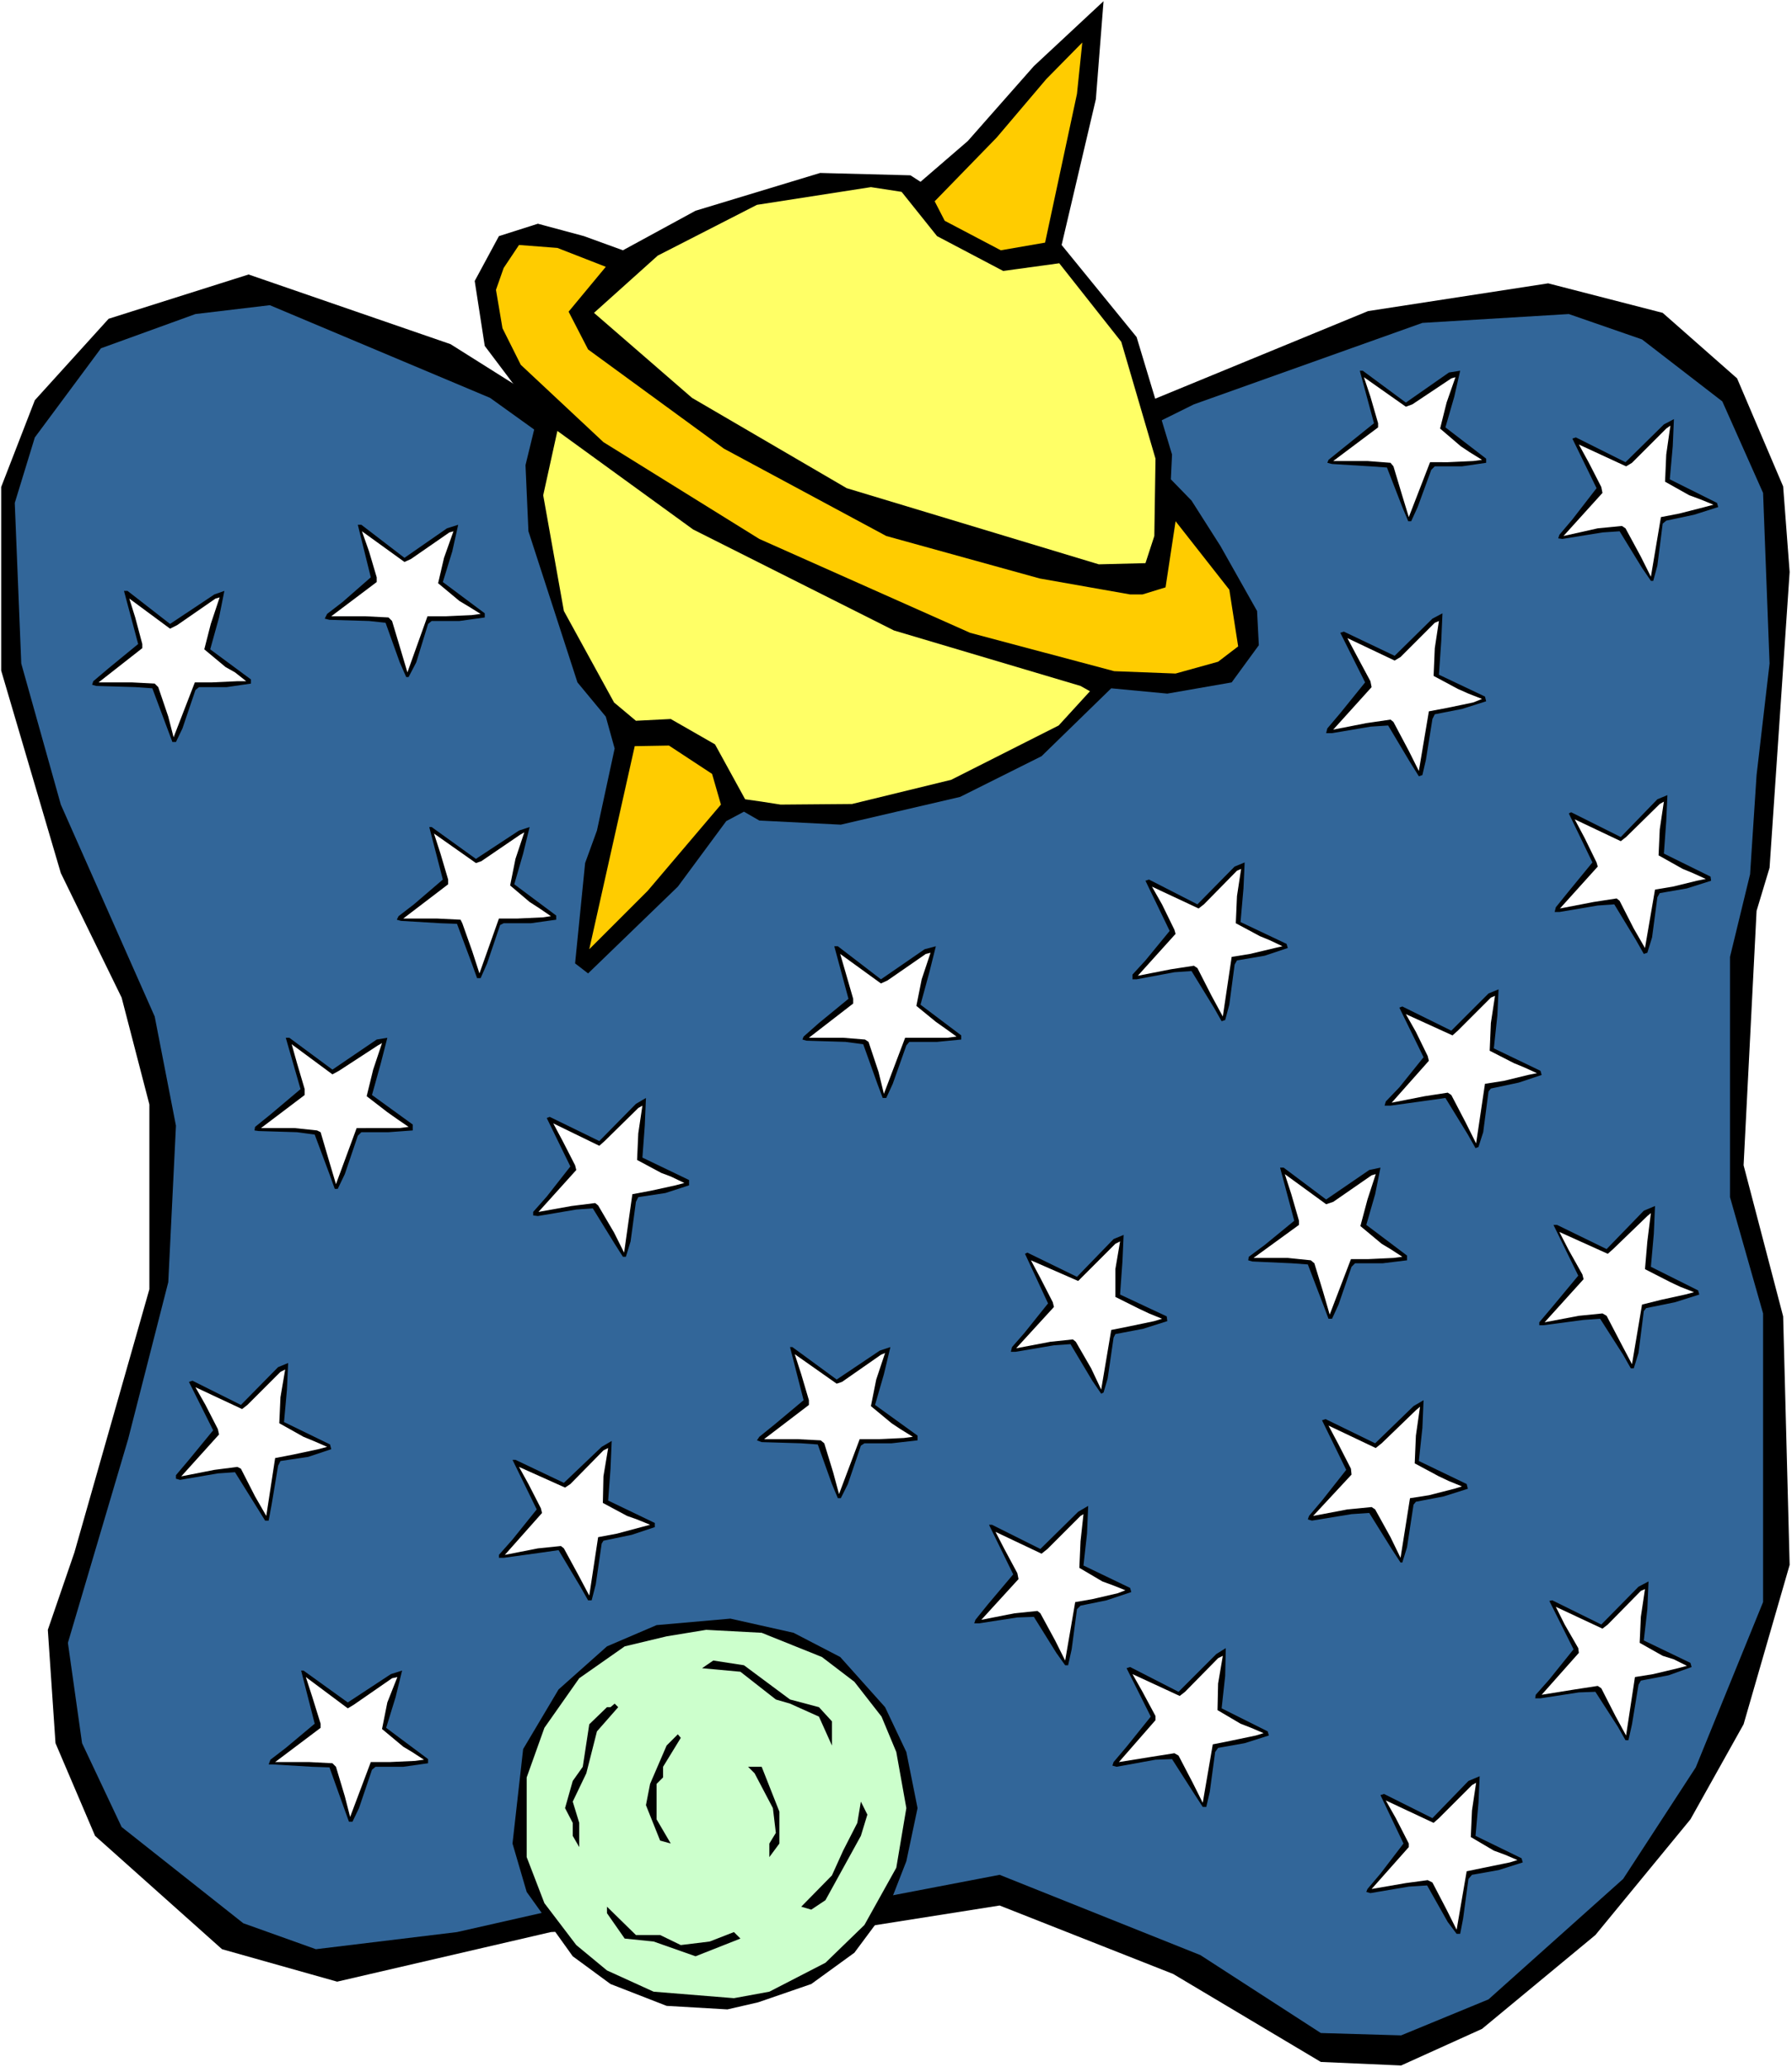 <?xml version="1.0" encoding="UTF-8" standalone="no"?>
<svg
   version="1.0"
   width="129.766mm"
   height="149.717mm"
   id="svg65"
   sodipodi:docname="Planets 2.wmf"
   xmlns:inkscape="http://www.inkscape.org/namespaces/inkscape"
   xmlns:sodipodi="http://sodipodi.sourceforge.net/DTD/sodipodi-0.dtd"
   xmlns="http://www.w3.org/2000/svg"
   xmlns:svg="http://www.w3.org/2000/svg">
  <rect width="100%" height="100%" fill="#333333" stroke="none"/>
  <sodipodi:namedview
     id="namedview65"
     pagecolor="#ffffff"
     bordercolor="#000000"
     borderopacity="0.25"
     inkscape:showpageshadow="2"
     inkscape:pageopacity="0.0"
     inkscape:pagecheckerboard="0"
     inkscape:deskcolor="#d1d1d1"
     inkscape:document-units="mm" />
  <defs
     id="defs1">
    <pattern
       id="WMFhbasepattern"
       patternUnits="userSpaceOnUse"
       width="6"
       height="6"
       x="0"
       y="0" />
  </defs>
  <path
     style="fill:#ffffff;fill-opacity:1;fill-rule:evenodd;stroke:none"
     d="M 0,565.858 H 490.455 V 0 H 0 Z"
     id="path1" />
  <path
     style="fill:#000000;fill-opacity:1;fill-rule:evenodd;stroke:none"
     d="m 436.643,529.664 26.018,-31.67 14.544,-26.015 12.605,-43.627 -1.778,-68.026 -10.827,-41.365 3.555,-69.642 3.555,-11.795 5.494,-80.952 -1.778,-23.429 -12.605,-29.569 -20.362,-17.936 -31.35,-8.079 -49.288,7.594 -58.499,24.076 -69.811,32.639 -32.805,3.07 L 181.8,131.043 123.301,94.202 68.034,75.135 29.734,87.254 9.534,109.552 0.323,133.305 v 50.252 l 16.322,55.422 16.645,34.094 7.595,29.246 v 50.575 l -20.523,72.065 -7.272,21.167 2.101,31.024 10.827,25.368 34.744,31.024 31.512,8.887 58.499,-13.573 29.25,-1.616 23.917,5.817 16.483,-3.07 53.166,-8.402 47.51,18.743 40.4,24.076 21.978,0.969 22.139,-10.018 z"
     id="path2" />
  <path
     style="fill:#326699;fill-opacity:1;fill-rule:evenodd;stroke:none"
     d="m 444.238,514.314 19.877,-30.539 18.422,-45.243 v -79.013 l -9.05,-31.832 v -65.764 l 5.494,-22.621 1.778,-27.146 3.555,-30.539 -1.778,-46.697 -11.15,-25.045 -21.978,-16.966 -20.038,-6.948 -40.077,2.424 -62.539,22.298 -76.922,38.133 -44.117,3.555 L 180.022,141.869 134.128,108.906 73.851,83.538 53.49,85.961 27.634,95.333 9.534,119.732 l -5.494,17.936 1.778,43.95 10.827,38.618 25.694,58.008 5.818,29.893 -2.101,42.819 -10.989,42.981 -16.483,55.746 3.878,27.469 10.827,22.945 33.29,26.338 19.877,7.11 38.622,-4.686 54.944,-12.442 31.189,8.725 62.378,-11.957 54.944,21.975 32.966,21.329 21.978,0.646 23.917,-9.856 z"
     id="path3" />
  <path
     style="fill:#000000;fill-opacity:1;fill-rule:evenodd;stroke:none"
     d="m 98.253,494.924 3.555,-10.503 0.97,-0.808 h 7.595 l 6.787,-0.969 v -1.131 l -11.474,-8.564 2.586,-8.402 1.778,-7.271 -3.07,0.969 -11.797,7.756 -12.12,-8.725 h -0.646 l 3.717,14.542 -7.918,6.625 -4.202,3.232 -0.485,1.293 h 1.131 l 10.827,0.646 4.686,0.162 3.878,10.826 1.454,4.04 h 0.97 z"
     id="path4" />
  <path
     style="fill:#ffffff;fill-opacity:1;fill-rule:evenodd;stroke:none"
     d="m 106.656,482.321 6.949,-0.323 2.424,-0.323 -3.232,-2.101 -2.424,-1.454 -5.818,-4.847 1.454,-7.271 2.747,-6.948 -1.454,0.323 -10.504,7.271 -1.616,0.969 -11.474,-8.564 1.778,5.494 2.262,7.271 v 1.131 l -12.443,9.372 h 9.373 l 6.302,0.323 0.97,0.969 2.424,8.079 1.454,5.655 5.656,-15.027 z"
     id="path5" />
  <path
     style="fill:#000000;fill-opacity:1;fill-rule:evenodd;stroke:none"
     d="m 94.374,321.385 3.555,-10.503 0.97,-0.969 h 7.434 l 6.626,-0.485 v -1.616 l -11.15,-8.079 2.424,-8.725 1.778,-6.948 -2.909,0.485 -12.12,8.241 -11.797,-8.725 h -0.97 l 4.04,14.058 -8.242,6.948 -4.202,3.393 -0.162,0.969 1.131,0.162 10.504,0.323 4.848,0.646 4.04,10.826 1.454,4.04 h 0.808 z"
     id="path6" />
  <path
     style="fill:#ffffff;fill-opacity:1;fill-rule:evenodd;stroke:none"
     d="m 102.454,308.782 h 6.949 l 2.424,-0.323 -3.07,-2.101 -2.747,-1.939 -5.656,-4.363 1.778,-7.271 2.424,-7.271 -1.131,0.646 -10.666,6.948 -1.778,0.969 -11.15,-8.241 1.454,5.171 2.101,7.11 v 1.616 l -11.958,9.049 h 9.211 l 6.141,0.646 0.97,0.485 2.424,8.241 1.778,5.979 5.656,-15.35 z"
     id="path7" />
  <path
     style="fill:#000000;fill-opacity:1;fill-rule:evenodd;stroke:none"
     d="m 232.057,406.216 3.555,-10.503 0.97,-0.646 h 7.434 l 7.11,-0.808 v -1.293 l -11.635,-8.402 2.424,-8.402 1.778,-7.433 -2.909,0.969 -11.797,7.917 -12.12,-8.887 h -0.646 l 3.717,14.542 -7.918,6.625 -4.202,3.393 -0.646,0.969 1.293,0.485 10.827,0.323 4.525,0.323 3.878,10.826 1.616,3.878 h 0.808 z"
     id="path8" />
  <path
     style="fill:#ffffff;fill-opacity:1;fill-rule:evenodd;stroke:none"
     d="m 240.461,393.936 6.949,-0.323 2.424,-0.323 -3.394,-2.101 -2.424,-1.616 -5.656,-4.686 1.454,-7.271 2.424,-7.271 -1.131,0.485 -10.666,7.433 -1.454,0.485 -11.474,-8.079 1.778,5.494 2.101,7.11 v 1.293 l -12.282,9.372 h 9.211 l 6.302,0.323 0.97,0.808 2.424,7.918 1.616,5.979 5.656,-15.027 z"
     id="path9" />
  <path
     style="fill:#000000;fill-opacity:1;fill-rule:evenodd;stroke:none"
     d="m 244.339,296.664 3.717,-10.503 0.808,-0.969 h 7.595 l 6.626,-0.646 v -1.131 l -11.15,-8.402 2.424,-8.887 1.778,-7.11 -3.07,0.808 -11.958,8.241 -11.797,-9.049 h -0.97 l 3.878,14.381 -8.08,6.625 -4.202,3.716 -0.323,0.808 1.131,0.323 10.666,0.323 4.848,0.646 3.878,10.826 1.454,3.878 h 0.97 z"
     id="path10" />
  <path
     style="fill:#ffffff;fill-opacity:1;fill-rule:evenodd;stroke:none"
     d="m 252.581,284.06 h 6.787 l 2.424,-0.323 -2.909,-2.101 -2.747,-1.939 -5.333,-4.363 1.454,-7.271 2.424,-7.271 -1.293,0.323 -10.504,7.271 -1.778,0.808 -11.15,-8.079 1.454,5.009 2.101,7.271 v 1.293 l -12.12,9.372 h 9.373 l 5.979,0.485 0.97,0.646 2.747,8.241 1.454,5.979 5.818,-15.35 z"
     id="path11" />
  <path
     style="fill:#000000;fill-opacity:1;fill-rule:evenodd;stroke:none"
     d="m 133.32,263.701 3.555,-10.503 0.97,-0.485 h 7.434 l 6.949,-0.969 v -1.131 l -11.474,-8.564 2.424,-8.402 1.778,-7.271 -2.909,0.969 -11.797,7.756 -12.12,-8.725 h -0.646 l 3.717,14.381 -7.918,6.786 -4.202,3.232 -0.485,0.969 1.131,0.323 10.827,0.646 4.525,0.162 4.04,10.826 1.454,4.04 h 0.97 z"
     id="path12" />
  <path
     style="fill:#ffffff;fill-opacity:1;fill-rule:evenodd;stroke:none"
     d="m 141.723,251.421 6.949,-0.323 2.101,-0.323 -3.07,-2.101 -2.747,-1.777 -5.333,-4.524 1.454,-7.271 2.424,-7.271 -1.131,0.646 -10.666,7.271 -1.454,0.485 -11.474,-8.079 1.778,5.494 2.101,7.11 v 1.293 l -12.282,9.372 h 9.211 l 6.464,0.323 0.485,0.969 2.747,7.756 1.939,5.979 5.333,-15.027 z"
     id="path13" />
  <path
     style="fill:#000000;fill-opacity:1;fill-rule:evenodd;stroke:none"
     d="m 113.928,181.294 3.232,-10.503 0.97,-0.808 h 7.595 l 6.949,-0.969 v -1.131 l -11.474,-8.564 2.586,-8.402 1.616,-7.271 -3.07,0.969 -11.635,8.079 -11.797,-9.049 h -0.97 l 3.555,14.381 -7.757,6.786 -4.202,3.232 -0.646,1.293 1.293,0.323 10.827,0.323 4.525,0.485 3.878,10.826 1.778,4.04 h 0.646 z"
     id="path14" />
  <path
     style="fill:#ffffff;fill-opacity:1;fill-rule:evenodd;stroke:none"
     d="m 122.008,168.691 7.11,-0.323 2.424,-0.323 -3.394,-2.101 -2.424,-1.454 -5.818,-4.847 1.616,-6.948 2.586,-7.271 -1.131,0.323 -10.504,7.271 -1.778,0.808 -11.635,-8.402 1.939,5.494 2.101,7.11 v 1.293 l -12.443,9.372 h 9.373 l 6.302,0.323 0.97,0.969 2.424,8.079 1.778,5.979 5.494,-15.35 z"
     id="path15" />
  <path
     style="fill:#000000;fill-opacity:1;fill-rule:evenodd;stroke:none"
     d="m 366.347,357.095 3.555,-10.341 0.97,-0.969 h 7.595 l 6.626,-0.808 v -1.293 l -11.15,-8.402 2.424,-8.402 1.454,-7.271 -3.07,0.646 -11.797,8.079 -11.635,-8.725 h -0.97 l 3.878,14.542 -8.08,6.625 -4.363,3.232 -0.162,0.969 1.131,0.323 10.666,0.485 4.525,0.323 4.202,10.988 1.454,3.878 h 0.97 z"
     id="path16" />
  <path
     style="fill:#ffffff;fill-opacity:1;fill-rule:evenodd;stroke:none"
     d="m 374.427,344.653 6.949,-0.323 2.424,-0.323 -3.232,-2.101 -2.424,-1.454 -5.818,-4.847 1.939,-7.271 2.262,-6.948 -1.131,0.323 -10.504,7.271 -1.939,0.646 -11.312,-8.241 1.778,5.494 2.101,7.271 v 1.131 l -12.443,9.049 h 9.373 l 6.302,0.646 0.97,0.808 2.424,7.917 1.778,6.14 5.818,-15.189 z"
     id="path17" />
  <path
     style="fill:#000000;fill-opacity:1;fill-rule:evenodd;stroke:none"
     d="m 388.001,138.798 3.717,-10.18 0.97,-0.969 h 7.434 l 6.626,-0.969 v -1.131 l -11.15,-8.564 2.424,-8.402 1.616,-7.11 -3.07,0.485 -11.797,8.241 -11.797,-8.725 h -0.808 l 3.878,14.381 -8.242,6.625 -4.202,3.393 -0.323,0.808 1.293,0.323 10.504,0.646 4.525,0.323 4.202,10.826 1.616,3.878 h 0.808 z"
     id="path18" />
  <path
     style="fill:#ffffff;fill-opacity:1;fill-rule:evenodd;stroke:none"
     d="m 396.243,126.518 6.949,-0.323 2.424,-0.323 -3.394,-2.101 -2.424,-1.616 -5.656,-4.847 1.778,-7.11 2.424,-6.948 -1.131,0.323 -10.666,7.11 -1.778,0.646 -11.474,-8.079 1.778,5.332 2.101,7.271 v 1.131 l -12.282,9.21 h 9.373 l 6.302,0.485 0.808,0.969 2.424,8.079 1.778,5.817 5.818,-15.027 z"
     id="path19" />
  <path
     style="fill:#000000;fill-opacity:1;fill-rule:evenodd;stroke:none"
     d="m 49.934,199.392 3.555,-10.503 0.97,-0.808 h 7.595 l 6.626,-0.969 v -1.131 l -11.15,-8.241 2.424,-8.725 1.454,-7.271 -2.747,0.969 -12.12,8.079 -11.635,-9.049 h -0.97 l 3.878,14.542 -8.08,6.625 -4.202,3.555 -0.323,0.969 1.131,0.323 10.666,0.323 4.686,0.323 4.04,10.826 1.454,3.878 h 0.97 z"
     id="path20" />
  <path
     style="fill:#ffffff;fill-opacity:1;fill-rule:evenodd;stroke:none"
     d="m 58.014,186.788 6.949,-0.323 h 2.424 l -3.07,-2.424 -2.586,-1.454 -5.818,-4.847 1.778,-6.948 2.424,-7.271 -1.131,0.323 -10.504,7.271 -1.939,0.969 -11.15,-8.241 1.616,5.171 1.939,7.271 v 1.131 l -11.958,9.372 h 9.05 l 6.302,0.323 0.97,0.969 2.747,8.079 1.454,5.655 5.818,-15.027 z"
     id="path21" />
  <path
     style="fill:#000000;fill-opacity:1;fill-rule:evenodd;stroke:none"
     d="m 385.092,423.505 1.778,-11.634 0.646,-0.808 7.595,-1.454 6.626,-2.101 -0.323,-1.293 -13.09,-6.302 0.97,-9.049 0.323,-7.594 -2.747,1.616 -10.504,10.18 -13.574,-6.625 -0.97,0.323 6.626,13.573 -6.626,8.402 -3.555,4.201 -0.323,0.969 1.131,0.323 10.827,-1.777 4.848,-0.323 6.141,9.856 2.424,3.716 h 0.485 z"
     id="path22" />
  <path
     style="fill:#ffffff;fill-opacity:1;fill-rule:evenodd;stroke:none"
     d="m 391.072,409.286 6.949,-1.777 2.101,-0.646 -3.555,-1.454 -2.747,-1.293 -6.626,-3.555 0.323,-7.594 1.131,-7.918 -1.131,0.969 -9.373,9.049 -1.616,1.293 -12.928,-6.14 2.747,5.171 3.394,6.625 0.162,1.616 -10.504,11.311 9.373,-1.777 6.626,-0.646 0.97,0.646 4.202,7.594 2.747,5.655 2.586,-16.32 z"
     id="path23" />
  <path
     style="fill:#000000;fill-opacity:1;fill-rule:evenodd;stroke:none"
     d="m 390.264,207.955 1.778,-11.149 0.646,-1.293 7.434,-1.454 6.626,-2.101 -0.323,-1.293 -12.605,-5.979 0.646,-9.372 0.323,-7.433 -2.747,1.454 -10.342,10.18 -13.898,-6.625 -0.97,0.323 6.787,13.573 -6.787,8.402 -3.555,4.201 -0.323,1.293 h 1.616 l 10.504,-1.777 4.848,-0.323 5.979,10.018 2.424,3.878 0.97,-0.323 z"
     id="path24" />
  <path
     style="fill:#ffffff;fill-opacity:1;fill-rule:evenodd;stroke:none"
     d="m 396.243,193.736 6.949,-1.454 2.424,-0.969 -3.717,-1.454 -2.909,-1.293 -6.626,-3.555 0.323,-7.594 1.131,-7.433 -1.131,0.485 -9.373,9.372 -1.616,0.969 -12.928,-6.14 2.747,5.171 3.555,6.625 0.323,1.616 -10.504,11.634 9.05,-1.777 6.626,-0.969 0.808,0.646 4.202,7.917 2.747,5.494 2.747,-16.32 z"
     id="path25" />
  <path
     style="fill:#000000;fill-opacity:1;fill-rule:evenodd;stroke:none"
     d="m 448.439,370.345 1.454,-11.472 0.646,-0.808 7.918,-1.616 6.626,-2.101 -0.323,-1.131 -12.928,-6.463 0.808,-9.049 0.323,-7.594 -3.07,1.293 -10.181,10.503 -13.574,-6.625 h -0.97 l 6.787,13.896 -7.11,8.564 -3.555,4.201 v 0.808 h 1.131 l 10.989,-1.454 4.525,-0.323 6.302,9.856 2.101,3.716 h 0.808 z"
     id="path26" />
  <path
     style="fill:#ffffff;fill-opacity:1;fill-rule:evenodd;stroke:none"
     d="m 454.58,355.802 6.626,-1.454 2.424,-0.646 -3.717,-1.454 -2.747,-1.293 -6.949,-3.555 0.646,-7.594 0.97,-7.756 -0.97,0.808 -9.373,9.049 -1.454,1.293 -13.251,-5.979 2.586,5.009 3.717,6.625 0.323,1.293 -10.666,11.795 9.373,-1.777 6.464,-0.646 1.131,0.646 3.878,7.433 3.07,5.817 2.747,-16.32 z"
     id="path27" />
  <path
     style="fill:#000000;fill-opacity:1;fill-rule:evenodd;stroke:none"
     d="m 453.611,154.795 1.454,-11.472 0.97,-0.808 7.595,-1.616 6.626,-2.101 -0.323,-1.131 -12.928,-6.463 0.808,-9.049 0.323,-7.433 -2.747,1.454 -10.504,10.341 -13.574,-6.786 -0.97,0.323 6.626,13.573 -6.626,8.564 -3.555,4.201 -0.323,0.969 1.131,0.162 10.989,-1.777 4.686,-0.323 6.141,10.018 2.424,3.555 h 0.646 z"
     id="path28" />
  <path
     style="fill:#ffffff;fill-opacity:1;fill-rule:evenodd;stroke:none"
     d="m 459.59,140.576 6.949,-1.777 2.424,-0.646 -3.555,-1.454 -3.07,-1.131 -6.626,-3.716 0.323,-7.433 1.131,-7.917 -1.131,0.808 -9.373,9.372 -1.616,0.969 -12.928,-5.979 2.747,5.009 3.394,6.625 0.323,1.616 -10.666,11.795 9.373,-2.101 6.626,-0.646 0.97,0.646 4.202,7.756 2.747,5.494 2.747,-16.32 z"
     id="path29" />
  <path
     style="fill:#000000;fill-opacity:1;fill-rule:evenodd;stroke:none"
     d="m 293.304,451.459 1.454,-10.988 0.97,-0.969 7.11,-1.454 6.787,-2.262 -0.323,-1.131 -12.766,-6.14 0.97,-8.725 0.323,-7.594 -2.747,1.616 -10.342,10.18 -13.251,-6.625 h -0.808 l 6.626,13.573 -6.949,8.241 -3.394,4.201 -0.323,0.969 h 1.293 l 10.504,-1.616 4.525,-0.162 6.141,9.856 2.424,3.393 h 0.808 z"
     id="path30" />
  <path
     style="fill:#ffffff;fill-opacity:1;fill-rule:evenodd;stroke:none"
     d="m 298.96,437.724 6.949,-1.616 2.101,-0.808 -3.232,-1.293 -3.07,-1.131 -6.302,-3.716 0.323,-7.271 0.808,-7.433 -0.808,0.485 -9.05,9.049 -1.616,1.293 -12.605,-5.979 2.424,4.686 3.555,6.625 0.323,1.616 -10.181,11.149 9.05,-1.777 6.302,-0.646 0.808,0.646 4.04,7.433 2.747,5.494 2.747,-15.997 z"
     id="path31" />
  <path
     style="fill:#000000;fill-opacity:1;fill-rule:evenodd;stroke:none"
     d="m 163.054,433.685 1.616,-11.149 0.485,-0.808 7.757,-1.616 6.302,-2.101 v -1.131 l -12.766,-6.14 0.646,-8.725 0.323,-7.594 -2.747,1.616 -10.342,9.856 -13.251,-6.302 h -0.808 l 6.626,13.573 -6.626,8.241 -3.717,4.201 v 0.808 h 1.293 l 10.504,-1.454 4.525,-0.646 5.979,10.018 2.101,3.716 h 0.97 z"
     id="path32" />
  <path
     style="fill:#ffffff;fill-opacity:1;fill-rule:evenodd;stroke:none"
     d="m 168.872,419.789 6.626,-1.777 2.424,-0.646 -3.555,-1.454 -2.747,-0.969 -6.626,-3.555 0.162,-7.271 1.293,-7.756 -1.293,0.646 -9.05,9.21 -1.454,0.969 -12.605,-5.655 2.586,4.686 3.394,6.625 0.323,1.293 -10.181,11.472 9.05,-1.777 6.302,-0.646 0.808,0.646 4.04,7.433 2.909,5.494 2.424,-15.997 z"
     id="path33" />
  <path
     style="fill:#000000;fill-opacity:1;fill-rule:evenodd;stroke:none"
     d="m 303.161,377.293 1.616,-11.149 0.485,-0.969 7.595,-1.454 6.626,-2.101 -0.162,-1.293 -12.766,-5.979 0.646,-9.049 0.323,-7.271 -2.747,1.131 -10.019,10.341 -13.574,-6.625 -0.646,0.323 6.302,13.573 -6.464,8.079 -3.394,3.878 -0.323,1.293 h 1.293 l 10.504,-1.777 4.525,-0.323 5.979,10.018 2.424,3.555 0.646,-0.323 z"
     id="path34" />
  <path
     style="fill:#ffffff;fill-opacity:1;fill-rule:evenodd;stroke:none"
     d="m 308.979,363.074 6.949,-1.454 2.101,-0.646 -3.555,-1.454 -2.747,-1.293 -6.464,-3.232 v -7.594 l 1.293,-7.594 -1.293,0.646 -9.05,9.049 -1.131,1.131 -12.928,-5.655 2.586,4.847 3.394,6.625 0.323,1.293 -10.342,11.311 9.373,-1.777 6.141,-0.646 0.808,0.646 4.202,7.271 2.747,5.817 2.747,-16.32 z"
     id="path35" />
  <path
     style="fill:#000000;fill-opacity:1;fill-rule:evenodd;stroke:none"
     d="m 172.589,339.806 1.454,-10.826 0.646,-1.293 7.434,-1.131 6.464,-2.101 v -1.454 l -12.766,-6.14 0.646,-8.725 0.323,-7.594 -2.747,1.616 -10.019,10.18 -13.574,-6.625 -0.808,0.323 6.464,13.25 -6.464,8.241 -3.717,4.201 v 0.969 l 1.293,0.162 10.504,-1.777 4.525,-0.323 5.979,9.695 2.262,3.555 h 0.808 z"
     id="path36" />
  <path
     style="fill:#ffffff;fill-opacity:1;fill-rule:evenodd;stroke:none"
     d="m 178.245,325.91 6.626,-1.454 2.424,-0.646 -3.717,-1.777 -2.586,-0.969 -6.626,-3.555 0.323,-7.271 1.131,-7.594 -1.131,0.646 -9.211,9.049 -1.454,1.293 -12.605,-6.14 2.586,4.847 3.394,6.625 0.323,1.293 -10.342,11.472 9.05,-1.616 6.464,-0.808 0.808,0.646 4.363,7.433 2.747,5.494 2.262,-15.997 z"
     id="path37" />
  <path
     style="fill:#000000;fill-opacity:1;fill-rule:evenodd;stroke:none"
     d="m 446.662,471.979 1.778,-10.826 0.646,-1.131 7.595,-1.454 6.302,-2.262 -0.323,-1.131 -12.766,-6.14 0.97,-8.564 0.323,-7.594 -2.747,1.454 -10.181,10.341 -13.413,-6.625 -0.808,0.162 6.626,13.25 -6.626,8.241 -3.717,4.201 -0.162,0.969 h 1.454 l 10.504,-1.616 4.525,-0.162 6.141,9.533 2.101,3.716 h 0.808 z"
     id="path38" />
  <path
     style="fill:#ffffff;fill-opacity:1;fill-rule:evenodd;stroke:none"
     d="m 452.479,458.245 6.787,-1.616 2.424,-0.646 -3.555,-1.777 -3.07,-0.969 -6.302,-3.555 0.323,-7.11 1.131,-7.594 -1.131,0.485 -9.05,9.21 -1.454,1.131 -12.766,-5.979 2.424,4.847 3.717,6.463 0.162,1.293 -10.181,11.472 9.05,-1.454 6.302,-0.969 0.97,0.646 3.878,7.594 2.909,5.332 2.424,-15.997 z"
     id="path39" />
  <path
     style="fill:#000000;fill-opacity:1;fill-rule:evenodd;stroke:none"
     d="m 452.156,256.591 1.454,-10.988 0.646,-1.131 7.434,-1.293 6.626,-2.101 -0.162,-1.131 -12.766,-6.302 0.646,-8.887 0.323,-7.11 -2.747,1.131 -10.019,10.341 -13.574,-6.786 -0.646,0.323 6.464,13.411 -6.626,8.079 -3.394,4.201 -0.323,1.293 h 1.293 l 10.504,-1.777 4.525,-0.323 5.979,9.856 2.101,3.716 0.97,-0.323 z"
     id="path40" />
  <path
     style="fill:#ffffff;fill-opacity:1;fill-rule:evenodd;stroke:none"
     d="m 457.812,242.695 6.626,-1.616 2.424,-0.485 -3.555,-1.616 -2.747,-1.131 -6.626,-3.716 0.323,-7.11 1.131,-7.594 -1.131,0.646 -9.211,9.049 -1.454,1.131 -12.605,-5.979 2.747,5.171 3.232,6.625 0.323,1.131 -10.342,11.472 9.211,-1.777 6.302,-0.969 0.808,0.646 3.878,7.594 3.07,5.332 2.747,-15.997 z"
     id="path41" />
  <path
     style="fill:#000000;fill-opacity:1;fill-rule:evenodd;stroke:none"
     d="m 400.444,525.14 1.454,-10.826 0.97,-1.131 7.272,-1.293 6.626,-2.101 -0.323,-1.131 -12.605,-6.14 0.808,-9.049 0.323,-7.271 -3.07,1.293 -9.858,10.18 -13.251,-6.625 -0.97,0.323 6.302,13.25 -6.302,8.241 -3.555,4.201 -0.323,0.808 1.131,0.323 10.504,-1.777 5.01,-0.323 5.656,10.018 2.424,3.232 h 0.97 z"
     id="path42" />
  <path
     style="fill:#ffffff;fill-opacity:1;fill-rule:evenodd;stroke:none"
     d="m 406.1,511.244 7.11,-1.454 2.101,-0.646 -3.394,-1.454 -3.07,-1.131 -6.302,-3.716 0.323,-7.271 1.131,-7.594 -1.131,0.646 -9.05,9.049 -1.454,1.293 -13.09,-6.14 2.747,4.847 3.555,6.948 v 0.969 l -10.181,11.472 9.373,-1.616 5.979,-0.808 1.293,0.646 3.878,7.433 2.747,5.494 2.747,-15.997 z"
     id="path43" />
  <path
     style="fill:#000000;fill-opacity:1;fill-rule:evenodd;stroke:none"
     d="m 405.939,309.913 1.454,-11.149 0.646,-0.808 7.595,-1.616 6.302,-2.101 -0.323,-1.131 -12.766,-6.14 0.97,-9.049 0.323,-7.11 -2.747,1.131 -10.181,10.18 -13.413,-6.625 -0.808,0.323 6.626,13.573 -6.626,8.241 -3.717,3.878 -0.323,1.131 h 1.616 l 10.504,-1.454 4.525,-0.646 6.141,10.018 2.101,3.716 0.808,-0.323 z"
     id="path44" />
  <path
     style="fill:#ffffff;fill-opacity:1;fill-rule:evenodd;stroke:none"
     d="m 411.595,295.856 6.626,-1.616 2.424,-0.485 -3.555,-1.616 -2.747,-1.131 -6.626,-3.393 0.323,-7.594 1.131,-7.433 -1.131,0.485 -9.05,9.049 -1.454,1.293 -12.766,-5.817 2.747,4.847 3.232,6.625 0.323,1.293 -10.181,11.472 9.05,-1.777 6.302,-0.969 0.97,0.646 3.878,7.433 2.909,5.817 2.424,-16.32 z"
     id="path45" />
  <path
     style="fill:#000000;fill-opacity:1;fill-rule:evenodd;stroke:none"
     d="m 331.118,490.4 1.454,-10.826 0.808,-1.131 7.272,-1.293 6.626,-2.101 -0.323,-1.131 -12.605,-6.302 0.97,-8.887 0.162,-7.594 -2.586,1.616 -10.342,10.341 -13.251,-6.786 -0.97,0.323 6.626,13.25 -6.626,8.241 -3.555,4.201 -0.323,0.969 1.131,0.323 10.666,-1.939 4.525,-0.162 6.302,9.856 2.101,3.232 h 0.97 z"
     id="path46" />
  <path
     style="fill:#ffffff;fill-opacity:1;fill-rule:evenodd;stroke:none"
     d="m 336.774,476.504 6.949,-1.454 2.101,-0.646 -3.394,-1.454 -2.909,-1.131 -6.302,-3.716 0.162,-7.271 1.293,-7.594 -1.293,0.646 -9.05,9.21 -1.454,1.131 -12.928,-5.979 2.747,4.847 3.555,6.625 v 1.131 l -10.019,11.472 9.05,-1.454 6.141,-0.969 1.131,0.646 3.878,7.433 2.747,5.494 2.747,-15.997 z"
     id="path47" />
  <path
     style="fill:#000000;fill-opacity:1;fill-rule:evenodd;stroke:none"
     d="m 336.451,275.012 1.454,-10.988 0.646,-1.131 7.595,-1.293 6.302,-2.101 -0.323,-1.131 -12.605,-5.979 0.808,-9.21 0.323,-7.11 -2.747,1.131 -10.181,10.341 -13.251,-6.786 -0.97,0.323 6.626,13.734 -6.626,8.079 -3.555,3.878 v 1.293 h 1.131 l 10.342,-1.939 4.686,-0.323 6.141,10.018 2.101,3.716 0.97,-0.323 z"
     id="path48" />
  <path
     style="fill:#ffffff;fill-opacity:1;fill-rule:evenodd;stroke:none"
     d="m 342.107,261.116 6.787,-1.616 2.101,-0.485 -3.394,-1.616 -2.747,-1.131 -6.626,-3.555 0.323,-7.433 1.131,-7.433 -1.131,0.485 -9.05,9.21 -1.454,1.131 -12.766,-5.979 2.747,4.847 3.394,6.948 0.323,1.131 -10.342,11.472 9.05,-1.777 6.302,-0.969 0.97,0.646 3.878,7.594 3.07,5.655 2.424,-16.32 z"
     id="path49" />
  <path
     style="fill:#000000;fill-opacity:1;fill-rule:evenodd;stroke:none"
     d="m 74.336,411.871 1.778,-10.664 0.646,-1.293 7.595,-1.131 6.302,-2.101 -0.323,-1.293 -12.605,-6.14 0.808,-8.887 0.323,-7.271 -2.747,1.131 -10.181,10.341 -13.251,-6.625 -0.97,0.323 6.626,13.25 -6.626,8.079 -3.555,4.201 v 0.969 l 1.131,0.323 10.342,-1.777 4.686,-0.323 6.141,9.856 2.101,3.393 h 0.97 z"
     id="path50" />
  <path
     style="fill:#ffffff;fill-opacity:1;fill-rule:evenodd;stroke:none"
     d="m 80.315,398.137 6.787,-1.454 2.424,-0.646 -3.717,-1.616 -2.747,-1.131 -6.626,-3.716 0.323,-7.11 1.293,-7.594 -1.293,0.646 -9.05,9.049 -1.454,1.131 -12.766,-5.979 2.747,4.847 3.394,6.625 0.323,1.454 -10.342,11.472 9.05,-1.777 6.302,-0.808 0.97,0.485 3.878,7.594 3.07,5.332 2.424,-15.835 z"
     id="path51" />
  <path
     style="fill:#000000;fill-opacity:1;fill-rule:evenodd;stroke:none"
     d="m 167.094,543.075 -10.342,-7.594 -12.605,-17.612 -3.878,-13.25 2.909,-25.853 9.696,-16.32 13.251,-11.795 13.574,-5.817 20.2,-1.777 17.291,3.878 12.766,6.625 12.282,13.734 5.818,12.28 3.07,15.35 -3.07,14.542 -4.848,12.442 -9.373,12.603 -11.797,8.564 -14.544,5.009 -8.403,1.939 -16.645,-0.969 z"
     id="path52" />
  <path
     style="fill:#ccffcc;fill-opacity:1;fill-rule:evenodd;stroke:none"
     d="m 166.125,539.359 -8.403,-6.948 -8.726,-11.472 -4.848,-12.603 v -21.814 l 4.848,-13.573 9.534,-13.573 12.443,-8.725 11.474,-2.747 10.827,-1.777 15.19,0.808 16.483,6.625 8.888,6.786 7.434,9.533 4.04,9.695 2.747,15.35 -2.747,16.32 -8.726,15.673 -10.666,10.341 -15.352,7.917 -9.696,1.777 -21.978,-1.777 z"
     id="path53" />
  <path
     style="fill:#000000;fill-opacity:1;fill-rule:evenodd;stroke:none"
     d="m 170.973,530.633 -4.848,-6.948 v -1.777 l 7.918,7.756 h 6.626 l 5.656,2.747 7.918,-0.969 6.626,-2.585 1.778,1.777 -12.282,4.847 -11.474,-4.04 z"
     id="path54" />
  <path
     style="fill:#000000;fill-opacity:1;fill-rule:evenodd;stroke:none"
     d="m 227.694,513.344 3.07,-6.786 3.878,-7.594 0.97,-5.817 1.778,3.555 -1.778,5.817 -9.696,17.612 -3.878,2.585 -2.747,-0.808 z"
     id="path55" />
  <path
     style="fill:#000000;fill-opacity:1;fill-rule:evenodd;stroke:none"
     d="m 212.342,501.71 -0.808,-6.786 -5.01,-9.533 -1.778,-1.777 h 3.717 l 4.848,12.28 v 8.725 l -2.747,3.716 v -3.716 z"
     id="path56" />
  <path
     style="fill:#000000;fill-opacity:1;fill-rule:evenodd;stroke:none"
     d="m 156.752,498.964 -2.101,-4.04 2.101,-7.433 2.747,-3.878 1.778,-11.634 4.848,-4.686 h 0.97 l 1.131,-0.969 0.97,0.969 -5.818,6.625 -2.909,11.472 -3.717,7.756 1.778,5.817 v 6.625 l -1.778,-3.07 z"
     id="path57" />
  <path
     style="fill:#000000;fill-opacity:1;fill-rule:evenodd;stroke:none"
     d="m 176.79,494.116 1.131,-5.817 4.525,-10.503 3.07,-3.07 0.808,0.969 -4.848,7.917 v 2.908 l -1.778,1.777 v 9.695 l 3.878,6.625 -2.909,-0.808 z"
     id="path58" />
  <path
     style="fill:#000000;fill-opacity:1;fill-rule:evenodd;stroke:none"
     d="m 216.221,466.324 -3.878,-1.131 -9.696,-7.594 -10.504,-0.969 3.07,-2.101 8.403,1.293 12.605,9.372 7.918,2.101 3.555,3.878 v 6.625 l -3.555,-7.917 z"
     id="path59" />
  <path
     style="fill:#000000;fill-opacity:1;fill-rule:evenodd;stroke:none"
     d="m 299.929,27.146 -9.373,39.911 20.523,25.207 9.696,32.155 -0.323,6.786 5.656,5.817 7.918,12.442 10.019,17.774 0.485,9.372 -7.434,10.18 -17.614,3.07 -15.352,-1.454 -19.069,18.582 -22.301,11.149 -32.643,7.594 -22.301,-1.131 -4.202,-2.424 -4.848,2.585 -13.251,17.936 -24.563,23.752 -3.555,-2.747 2.747,-27.469 3.232,-8.887 4.848,-22.46 -2.424,-8.725 -7.757,-9.372 -13.413,-41.365 -0.808,-18.097 3.07,-12.603 -4.848,-7.594 -9.373,-12.442 -2.747,-17.774 6.626,-12.28 10.666,-3.393 12.605,3.393 10.666,3.878 19.877,-10.826 34.098,-10.341 24.725,0.646 2.747,1.777 12.928,-11.149 18.099,-20.521 19.069,-17.774 z"
     id="path60" />
  <path
     style="fill:#ffcc00;fill-opacity:1;fill-rule:evenodd;stroke:none"
     d="m 294.758,25.691 -8.726,40.719 -12.12,2.101 -15.352,-8.079 -2.747,-5.332 16.968,-17.451 13.574,-15.997 9.858,-10.018 z"
     id="path61" />
  <path
     style="fill:#ffff66;fill-opacity:1;fill-rule:evenodd;stroke:none"
     d="m 316.251,125.549 -0.323,21.167 -2.424,7.433 -12.766,0.323 -69.003,-20.844 -42.339,-24.722 -26.826,-23.268 17.453,-15.673 27.149,-13.896 31.189,-4.847 8.403,1.293 9.696,12.119 18.099,9.533 15.352,-2.101 16.968,21.49 z"
     id="path62" />
  <path
     style="fill:#ffcc00;fill-opacity:1;fill-rule:evenodd;stroke:none"
     d="m 338.875,176.932 -5.494,4.201 -11.635,3.232 -16.806,-0.646 -39.43,-10.503 -57.691,-25.691 -42.662,-26.499 -22.624,-21.167 -5.01,-10.018 -1.778,-10.503 2.101,-5.979 4.202,-6.302 10.504,0.808 13.251,5.171 -10.181,12.28 5.333,10.341 37.168,27.146 44.44,23.914 42.016,11.634 24.725,4.363 h 3.394 l 6.302,-1.939 2.747,-18.097 14.706,18.743 z"
     id="path63" />
  <path
     style="fill:#ffff66;fill-opacity:1;fill-rule:evenodd;stroke:none"
     d="m 289.748,198.584 -29.411,14.865 -27.149,6.625 -19.554,0.162 -5.171,-0.808 -4.525,-0.646 -8.242,-15.027 -12.12,-6.948 -9.534,0.485 -5.979,-5.009 -13.736,-25.045 -5.656,-31.67 3.878,-17.612 37.168,26.984 54.944,27.63 51.066,15.189 2.586,1.454 z"
     id="path64" />
  <path
     style="fill:#ffcc00;fill-opacity:1;fill-rule:evenodd;stroke:none"
     d="m 197.313,220.236 -20.038,23.591 -15.998,15.997 12.443,-55.584 9.373,-0.162 11.797,7.756 z"
     id="path65" />
</svg>
